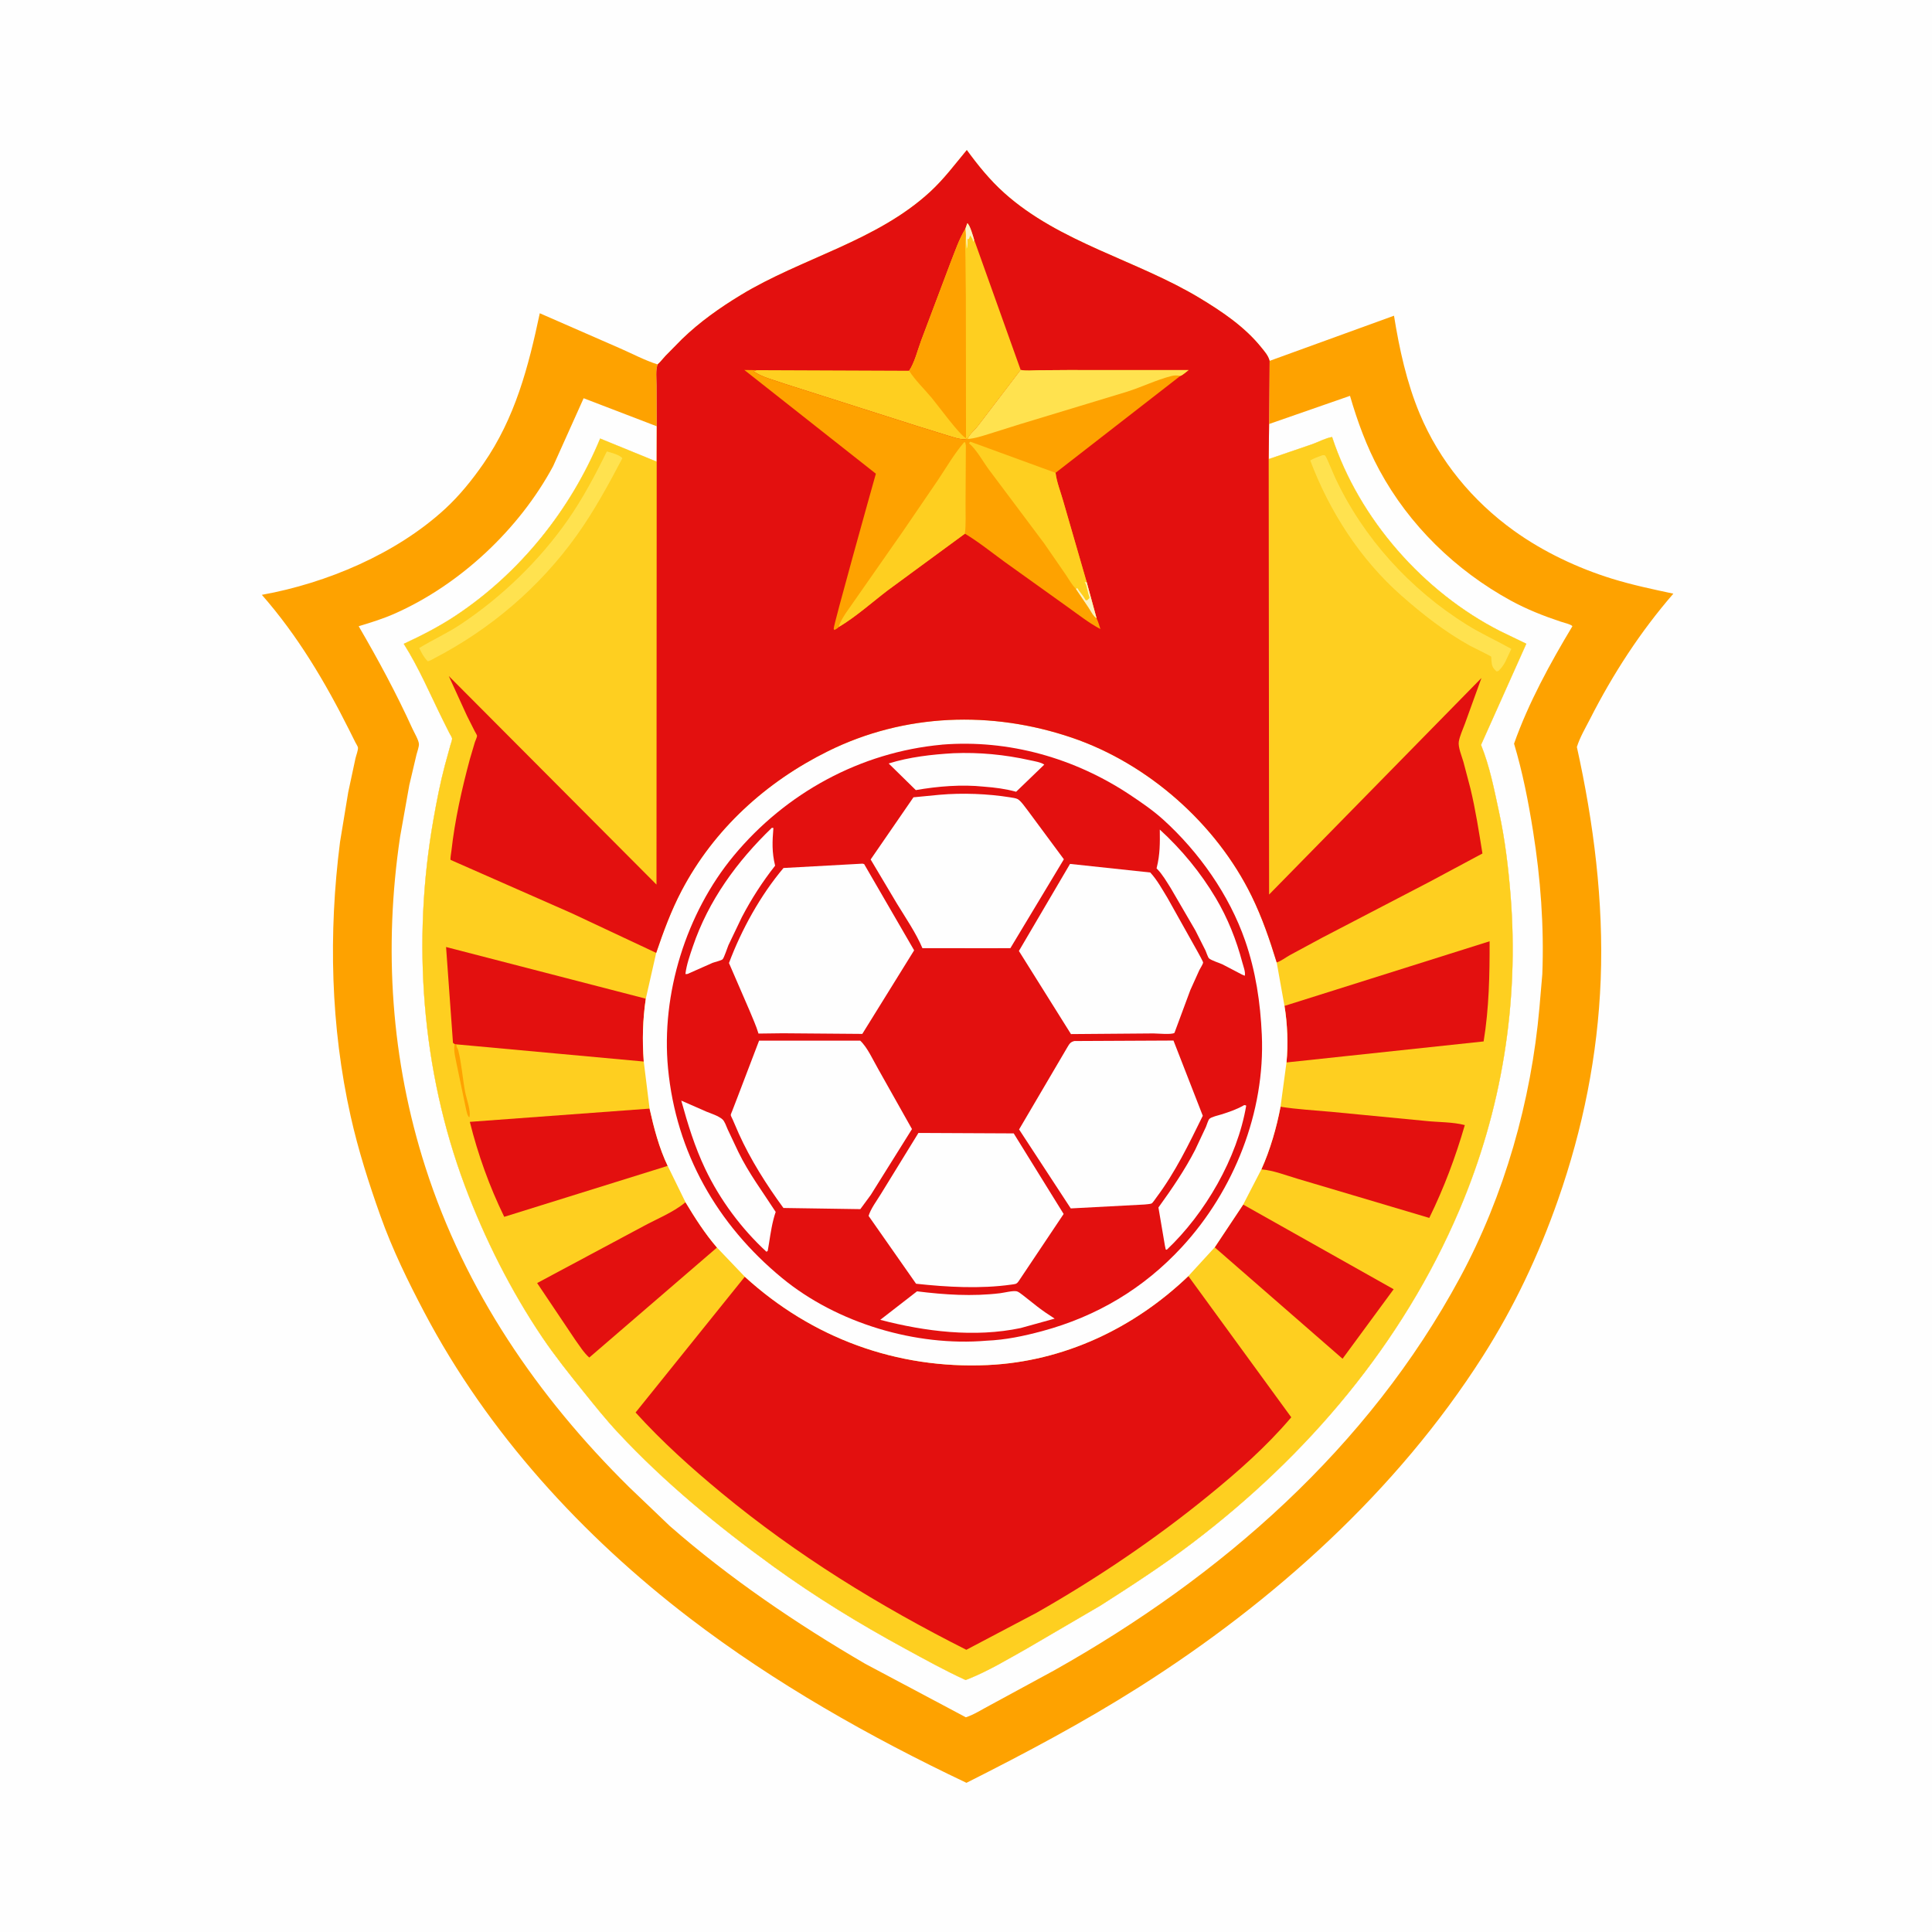 <svg version="1.1" xmlns="http://www.w3.org/2000/svg" style="display: block;" viewBox="0 0 2048 2048" width="1024" height="1024">
<path transform="translate(0,0)" fill="rgb(254,254,254)" d="M -0 -0 L 2048 0 L 2048 2048 L -0 2048 L -0 -0 z"/>
<path transform="translate(0,0)" fill="rgb(254,162,0)" d="M 1345.83 382.544 L 1477.7 334.667 C 1483.36 369.914 1491.13 405.509 1504.93 438.546 C 1525.82 488.596 1561.04 531.145 1604.96 562.69 C 1635.98 584.964 1672.48 602.211 1708.88 613.474 C 1730.16 620.062 1752.06 624.653 1773.83 629.304 C 1738.74 669.751 1709.86 714.345 1685.58 762.014 C 1680.7 771.583 1674.71 781.612 1671.55 791.858 C 1689.38 872.254 1699.98 955.947 1696.8 1038.45 C 1693.71 1118.53 1677.96 1196.51 1651.51 1272.03 C 1631.03 1330.48 1605.08 1385.5 1571.74 1437.83 C 1480.72 1580.67 1349.96 1698.04 1207.62 1788.27 C 1148.46 1825.77 1086.99 1858.4 1024.48 1889.87 C 922.299 1841.37 821.272 1784.25 731.296 1715.42 C 617.228 1628.16 517.154 1518.9 449.957 1391.44 C 432.415 1358.17 416.011 1324.59 403.352 1289.09 C 391.019 1254.51 379.744 1219.14 371.724 1183.29 C 350.423 1088.07 348.114 989.081 360.449 892.512 L 369.14 839.753 L 376.836 803.815 C 377.518 800.824 379.739 795.181 379.46 792.456 C 379.338 791.258 377.369 788.247 376.793 787.091 L 370.348 774.176 C 344.677 722.913 315.539 673.781 277.581 630.555 C 346.131 618.215 420.119 587.063 471.854 539.39 C 487.156 525.29 500.488 508.742 512.336 491.674 C 546.062 443.087 560.119 389.092 572.192 332.07 L 656.383 368.861 C 669.681 374.63 683.328 381.943 697.078 386.314 C 694.932 392.934 696.03 401.378 696.043 408.376 L 696.216 451.885 L 696.13 489.365 L 636.175 464.857 C 604.927 540.312 551.324 607.215 483.16 652.5 C 465.819 664.021 446.871 673.75 427.993 682.471 C 444.196 708.006 456.216 736.609 469.656 763.689 L 476.311 776.997 C 476.957 778.272 479.013 781.43 479.205 782.692 C 479.439 784.237 477.899 788.239 477.461 789.827 L 471.512 811.5 C 466.556 830.162 462.867 849.35 459.5 868.365 C 436.651 997.405 446.761 1134.29 492.802 1257.1 C 513.715 1312.89 541.589 1368.4 574.947 1417.81 C 588.331 1437.63 603.247 1456.25 618.224 1474.87 C 630.136 1489.69 641.966 1504.53 654.936 1518.44 C 704.58 1571.7 761.221 1618.18 820.1 1660.76 C 864.88 1693.15 911.177 1721.45 959.707 1747.82 C 980.816 1759.28 1001.71 1770.93 1023.58 1780.9 L 1026.79 1779.68 C 1048.02 1771.14 1068.3 1758.91 1088.23 1747.74 L 1166.45 1702.04 C 1199.44 1681 1232.67 1659.41 1263.84 1635.75 C 1386.05 1542.99 1486.75 1424.43 1547.02 1282.6 C 1592.01 1176.74 1610.51 1062.93 1601.22 948.302 C 1598.85 918.971 1595.34 889.775 1589.1 861 C 1583.83 836.695 1579.32 812.758 1569.96 789.623 L 1617.96 682.374 L 1590.45 669.104 C 1508.95 627.726 1440.61 550.066 1412.09 463.259 C 1405.4 464.268 1397.79 468.423 1391.26 470.778 L 1344.87 486.638 L 1345.27 449.468 L 1345.83 382.544 z"/>
<path transform="translate(0,0)" fill="rgb(254,254,254)" d="M 1345.27 449.468 L 1431.06 419.605 C 1438.98 446.831 1448.63 473.238 1462.14 498.24 C 1493.74 556.725 1543.11 604.662 1601.3 636.533 C 1618.35 645.867 1636.09 652.894 1654.49 658.99 C 1657.05 659.839 1666 662.044 1666.81 663.827 C 1643.3 702.957 1620.23 745.114 1604.96 788.304 C 1614.09 818.803 1620.1 849.596 1625.1 881 C 1633.09 931.196 1636.86 981.764 1634.92 1032.63 L 1631.85 1068.37 C 1623.11 1167.09 1594.82 1266.88 1547.7 1354.26 C 1450.33 1534.83 1294.62 1671.16 1117.34 1770.76 L 1049 1807.86 C 1041.07 1811.98 1032.33 1817.74 1023.85 1820.4 L 917.21 1763.71 C 844.66 1721.46 773.154 1672.92 709.938 1617.56 L 666.844 1576.36 C 569.757 1480.49 492.962 1368.15 451.003 1237.5 C 414.457 1123.7 406.578 1004.99 424.124 886.987 L 433.886 832.208 L 441.474 800.02 C 442.216 796.975 444.225 791.7 444.084 788.676 C 443.894 784.615 439.035 776.473 437.196 772.432 C 420.218 735.124 400.858 699.202 380.213 663.817 C 393.228 659.913 406.13 655.9 418.573 650.383 C 487.843 619.668 550.424 560.931 586.32 494.185 L 618.677 422.152 L 696.216 451.885 L 696.13 489.365 L 636.175 464.857 C 604.927 540.312 551.324 607.215 483.16 652.5 C 465.819 664.021 446.871 673.75 427.993 682.471 C 444.196 708.006 456.216 736.609 469.656 763.689 L 476.311 776.997 C 476.957 778.272 479.013 781.43 479.205 782.692 C 479.439 784.237 477.899 788.239 477.461 789.827 L 471.512 811.5 C 466.556 830.162 462.867 849.35 459.5 868.365 C 436.651 997.405 446.761 1134.29 492.802 1257.1 C 513.715 1312.89 541.589 1368.4 574.947 1417.81 C 588.331 1437.63 603.247 1456.25 618.224 1474.87 C 630.136 1489.69 641.966 1504.53 654.936 1518.44 C 704.58 1571.7 761.221 1618.18 820.1 1660.76 C 864.88 1693.15 911.177 1721.45 959.707 1747.82 C 980.816 1759.28 1001.71 1770.93 1023.58 1780.9 L 1026.79 1779.68 C 1048.02 1771.14 1068.3 1758.91 1088.23 1747.74 L 1166.45 1702.04 C 1199.44 1681 1232.67 1659.41 1263.84 1635.75 C 1386.05 1542.99 1486.75 1424.43 1547.02 1282.6 C 1592.01 1176.74 1610.51 1062.93 1601.22 948.302 C 1598.85 918.971 1595.34 889.775 1589.1 861 C 1583.83 836.695 1579.32 812.758 1569.96 789.623 L 1617.96 682.374 L 1590.45 669.104 C 1508.95 627.726 1440.61 550.066 1412.09 463.259 C 1405.4 464.268 1397.79 468.423 1391.26 470.778 L 1344.87 486.638 L 1345.27 449.468 z"/>
<path transform="translate(0,0)" fill="rgb(254,207,32)" d="M 697.078 386.314 C 700.035 383.806 702.664 380.21 705.346 377.362 L 722.942 359.5 C 741.567 341.417 763.017 326.277 785.15 312.827 C 850.044 273.395 929.285 255.661 986.152 203.186 C 1000.83 189.638 1012.15 174.326 1024.86 159.065 C 1036.91 175.543 1049.21 190.789 1064.44 204.468 C 1123.39 257.383 1205.04 275.66 1272.05 316.159 C 1295.5 330.334 1319.34 346.402 1336.73 367.935 C 1340.33 372.398 1344.43 376.85 1345.83 382.544 L 1345.27 449.468 L 1344.87 486.638 L 1391.26 470.778 C 1397.79 468.423 1405.4 464.268 1412.09 463.259 C 1440.61 550.066 1508.95 627.726 1590.45 669.104 L 1617.96 682.374 L 1569.96 789.623 C 1579.32 812.758 1583.83 836.695 1589.1 861 C 1595.34 889.775 1598.85 918.971 1601.22 948.302 C 1610.51 1062.93 1592.01 1176.74 1547.02 1282.6 C 1486.75 1424.43 1386.05 1542.99 1263.84 1635.75 C 1232.67 1659.41 1199.44 1681 1166.45 1702.04 L 1088.23 1747.74 C 1068.3 1758.91 1048.02 1771.14 1026.79 1779.68 L 1023.58 1780.9 C 1001.71 1770.93 980.816 1759.28 959.707 1747.82 C 911.177 1721.45 864.88 1693.15 820.1 1660.76 C 761.221 1618.18 704.58 1571.7 654.936 1518.44 C 641.966 1504.53 630.136 1489.69 618.224 1474.87 C 603.247 1456.25 588.331 1437.63 574.947 1417.81 C 541.589 1368.4 513.715 1312.89 492.802 1257.1 C 446.761 1134.29 436.651 997.405 459.5 868.365 C 462.867 849.35 466.556 830.162 471.512 811.5 L 477.461 789.827 C 477.899 788.239 479.439 784.237 479.205 782.692 C 479.013 781.43 476.957 778.272 476.311 776.997 L 469.656 763.689 C 456.216 736.609 444.196 708.006 427.993 682.471 C 446.871 673.75 465.819 664.021 483.16 652.5 C 551.324 607.215 604.927 540.312 636.175 464.857 L 696.13 489.365 L 696.216 451.885 L 696.043 408.376 C 696.03 401.378 694.932 392.934 697.078 386.314 z"/>
<path transform="translate(0,0)" fill="rgb(254,162,0)" d="M 481.959 1106.78 L 483.095 1106.99 L 483.922 1107.88 L 484.005 1109.25 C 484.349 1110.64 485.414 1112 485.791 1113.5 C 489.402 1127.92 490.312 1142.94 493.069 1157.5 C 494.406 1164.56 499.54 1177.87 497.5 1184.49 L 496.534 1183.48 C 494.67 1180.72 493.697 1173.55 492.836 1170.14 L 484.224 1128.77 C 482.928 1121.66 480.479 1113.96 481.959 1106.78 z"/>
<path transform="translate(0,0)" fill="rgb(255,226,79)" d="M 643.28 478.535 C 647.563 479.734 657.292 482.238 659.716 485.804 C 644.984 513.749 629.697 541.886 611.295 567.612 C 571.915 622.666 520.127 666.785 460.241 697.921 C 457.944 699.273 456.089 700.273 453.5 701.017 C 449.204 696.77 447.039 692.324 444.377 686.939 C 458.799 678.138 474.085 671.279 488.253 661.864 C 531.85 632.895 571.753 594.323 601.774 551.384 C 617.731 528.561 631.017 503.491 643.28 478.535 z"/>
<path transform="translate(0,0)" fill="rgb(255,226,79)" d="M 1402.13 482.5 C 1402.92 482.591 1403.88 482.28 1404.5 482.774 C 1405.42 483.502 1406.82 486.816 1407.35 487.962 L 1415 505.645 C 1444.8 569.911 1494.74 624.755 1554.8 662.203 C 1569.98 671.667 1586.48 679.084 1602.08 687.868 L 1595.94 701 C 1593.84 705.107 1591.81 707.916 1588.5 711.161 L 1586.51 711.762 C 1582.15 707.99 1581.45 705.818 1580.97 700.252 C 1580.9 699.42 1580.91 696.657 1580.67 696.075 C 1580.37 695.386 1560.52 685.787 1557.95 684.351 C 1531.32 669.474 1507.75 651.017 1484.95 630.847 C 1441.75 592.633 1409.12 541.814 1388.91 488.084 C 1393.16 485.631 1397.52 484.099 1402.13 482.5 z"/>
<path transform="translate(0,0)" fill="rgb(227,16,15)" d="M 1317.82 1276.9 L 1477.33 1366.65 L 1423.16 1440.33 L 1287.65 1322.24 L 1317.82 1276.9 z"/>
<path transform="translate(0,0)" fill="rgb(227,16,15)" d="M 760.02 1322.46 L 624.674 1439.05 C 618.978 1434.23 614.102 1426.2 609.663 1420.12 L 569.39 1360.09 L 682.062 1299.83 C 696.051 1292.22 713.545 1285.19 725.76 1275.13 L 726.632 1274.38 C 736.697 1291.12 747.236 1307.63 760.02 1322.46 z"/>
<path transform="translate(0,0)" fill="rgb(227,16,15)" d="M 688.575 1175.17 C 693.132 1195.6 698.671 1216.93 707.763 1235.87 L 534.502 1289.89 C 518.892 1257.81 506.62 1223.87 498.053 1189.22 L 688.575 1175.17 z"/>
<path transform="translate(0,0)" fill="rgb(227,16,15)" d="M 1357.42 1173.18 C 1375.29 1176.03 1393.4 1176.94 1411.42 1178.6 L 1511.64 1188.27 C 1524.68 1189.67 1540.16 1189.28 1552.76 1192.65 C 1542.84 1226.81 1530.75 1259.11 1515.1 1291.04 L 1440.79 1268.94 L 1375.58 1249.57 C 1363.37 1245.99 1349.81 1240.6 1337.11 1239.57 C 1346.28 1219.43 1353.34 1194.94 1357.42 1173.18 z"/>
<path transform="translate(0,0)" fill="rgb(227,16,15)" d="M 481.959 1106.78 L 480.176 1105.47 L 472.851 1003.88 L 684.575 1058.65 C 681.271 1080.9 680.738 1102.86 682.399 1125.27 L 483.095 1106.99 L 481.959 1106.78 z"/>
<path transform="translate(0,0)" fill="rgb(227,16,15)" d="M 1361.6 1066.32 L 1579.05 997.786 C 1579.13 1033.19 1578.47 1068.92 1572.71 1103.95 L 1363.73 1126.24 C 1365.61 1107.63 1364.74 1084.85 1361.6 1066.32 z"/>
<path transform="translate(0,0)" fill="rgb(227,16,15)" d="M 1259.71 1352.71 L 1368.8 1502.39 C 1342.43 1533.51 1312.12 1560.13 1280.57 1585.82 C 1223.79 1632.07 1162.59 1673.32 1098.94 1709.53 L 1024.36 1748.85 C 932.197 1702.43 844.743 1648.6 765.086 1582.8 C 732.814 1556.14 701.905 1528.35 673.741 1497.31 L 789.522 1353.39 C 860.79 1418.44 950.65 1451.42 1047.05 1447 C 1127.54 1443.31 1202 1408.01 1259.71 1352.71 z"/>
<path transform="translate(0,0)" fill="rgb(254,254,254)" d="M 695.595 1010.09 C 703.216 987.593 711.438 965.259 722.508 944.194 C 756.812 878.916 811.995 828.802 877.715 796.288 C 958.907 756.121 1051.12 753.052 1136.25 781.981 C 1217 809.419 1289.39 873.332 1326.84 950 C 1338 972.839 1345.89 995.995 1353.35 1020.22 L 1361.6 1066.32 C 1364.74 1084.85 1365.61 1107.63 1363.73 1126.24 L 1357.42 1173.18 C 1353.34 1194.94 1346.28 1219.43 1337.11 1239.57 L 1317.82 1276.9 L 1287.65 1322.24 L 1259.71 1352.71 C 1202 1408.01 1127.54 1443.31 1047.05 1447 C 950.65 1451.42 860.79 1418.44 789.522 1353.39 L 760.02 1322.46 C 747.236 1307.63 736.697 1291.12 726.632 1274.38 L 707.763 1235.87 C 698.671 1216.93 693.132 1195.6 688.575 1175.17 L 682.399 1125.27 C 680.738 1102.86 681.271 1080.9 684.575 1058.65 L 695.595 1010.09 z"/>
<path transform="translate(0,0)" fill="rgb(227,16,15)" d="M 998.355 789.398 L 998.725 789.326 C 1069.32 783.68 1139.3 803.578 1197.99 842.669 C 1210.1 850.736 1222.28 859.076 1233.09 868.855 C 1270.96 903.128 1303.15 948.805 1319.9 997.177 C 1331.14 1029.66 1336.06 1062.8 1337.58 1097 C 1341.21 1178.83 1308.1 1261.99 1252.95 1321.8 C 1212.34 1365.85 1162.58 1395.5 1104.7 1411.05 C 1085.23 1416.29 1065.93 1420.36 1045.75 1421.19 C 970.876 1427.59 887.193 1402.64 829.104 1354.83 C 760.22 1298.14 716.659 1221.8 708.151 1132.55 C 700.638 1053.73 727.316 967.944 777.87 906.995 C 832.959 840.579 912.099 797.337 998.355 789.398 z"/>
<path transform="translate(0,0)" fill="rgb(254,254,254)" d="M 1010.6 798.441 C 1037.93 797.303 1065.07 799.897 1091.76 805.869 C 1096.09 806.838 1103.5 807.964 1106.98 810.521 L 1077.14 839.293 C 1065.84 836.196 1054.78 834.799 1043.11 833.902 C 1019.56 831.391 994.039 833.462 970.804 837.547 L 942.032 809.323 C 963.912 802.451 987.795 799.76 1010.6 798.441 z"/>
<path transform="translate(0,0)" fill="rgb(254,254,254)" d="M 1229.43 879.386 C 1252.6 900.531 1272.7 924.95 1288.75 951.931 C 1301.42 973.214 1310.6 996.343 1316.92 1020.26 C 1317.94 1024.14 1320.5 1030.45 1319.5 1034.35 L 1316.5 1033.05 L 1295.81 1022.24 C 1292.12 1020.54 1284.46 1018.31 1281.59 1015.89 C 1280.52 1014.99 1278.61 1009.17 1277.92 1007.67 L 1267.23 986.44 L 1240.99 941.393 C 1236.65 934.584 1232.29 926.935 1226.64 921.144 C 1225.8 920.281 1225.92 920.828 1226.21 919.664 C 1229.71 905.675 1229.62 893.682 1229.43 879.386 z"/>
<path transform="translate(0,0)" fill="rgb(254,254,254)" d="M 818.197 877.5 L 819.834 877.688 C 818.648 892.188 818.149 903.319 821.654 917.652 C 808.139 934.844 796.497 952.879 786.37 972.259 L 772.134 1002 C 770.954 1004.74 767.533 1015.57 765.907 1016.96 C 764.321 1018.31 757.554 1019.81 755.342 1020.68 L 730.926 1031.5 C 729.025 1032.47 728.679 1032.63 726.567 1032.5 C 727.711 1022.78 731.247 1012.8 734.378 1003.55 C 750.979 954.507 781.279 913.089 818.197 877.5 z"/>
<path transform="translate(0,0)" fill="rgb(254,254,254)" d="M 1318.81 1171.5 C 1320.24 1171.45 1319.48 1171.33 1321.03 1172.05 C 1311.59 1227.6 1277.5 1286.38 1236.86 1324.76 L 1235.72 1324.5 L 1234.86 1320.5 L 1227.99 1279.98 C 1242.18 1260.33 1255.87 1240.38 1266.97 1218.79 L 1278.39 1194.46 C 1279.25 1192.49 1280.63 1187.56 1281.97 1186.09 C 1283.86 1184.02 1291.83 1182.22 1294.47 1181.4 C 1302.54 1178.88 1310.27 1176.26 1317.67 1172.14 L 1318.81 1171.5 z"/>
<path transform="translate(0,0)" fill="rgb(254,254,254)" d="M 722.19 1166.7 L 748.866 1178.4 C 754.085 1180.51 761.312 1182.75 765.671 1186.42 C 768.256 1188.6 769.854 1193.85 771.291 1197 L 782.71 1221.19 C 793.688 1243.72 808.698 1263.69 822.255 1284.69 C 818.549 1295.47 816.917 1306.98 815.129 1318.2 L 813.813 1326 L 812.5 1326.93 C 785.922 1302.49 763.149 1271.77 747.58 1239.12 C 736.521 1215.92 728.976 1191.41 722.19 1166.7 z"/>
<path transform="translate(0,0)" fill="rgb(254,254,254)" d="M 972.078 1368.86 C 1001.57 1372.5 1030.48 1374.44 1060.1 1370.87 C 1064.55 1370.33 1073.78 1367.93 1077.8 1368.84 C 1079.65 1369.25 1082.35 1371.53 1083.92 1372.66 L 1099.85 1385.22 C 1105.69 1389.73 1111.79 1393.83 1118 1397.8 L 1081.9 1407.79 C 1033.19 1418.06 980.662 1411.51 933.115 1399.08 L 972.078 1368.86 z"/>
<path transform="translate(0,0)" fill="rgb(254,254,254)" d="M 995.908 842.5 C 1020.18 840.358 1046.95 841.369 1071 845.235 C 1073.1 845.573 1076.98 846.093 1078.8 847.092 C 1082.31 849.031 1086.98 856.043 1089.52 859.232 L 1127.74 910.866 L 1071.06 1005.08 L 1055.59 1005.14 L 977.813 1005.12 C 970.993 988.961 959.87 972.768 950.718 957.775 L 922.924 911.078 L 968.309 845.17 L 995.908 842.5 z"/>
<path transform="translate(0,0)" fill="rgb(254,254,254)" d="M 973.57 1200.97 L 1074.59 1201.45 L 1127.5 1286.87 L 1079.71 1358.27 C 1077.35 1361.6 1076 1361.06 1072.15 1361.72 C 1039.37 1366.38 1003.85 1364.39 971.071 1360.81 L 920.751 1288.93 C 922.804 1281.54 929.766 1272.34 933.836 1265.58 L 973.57 1200.97 z"/>
<path transform="translate(0,0)" fill="rgb(254,254,254)" d="M 1134.27 915.782 L 1219.32 924.878 C 1226.67 932.836 1232.02 942.762 1237.65 951.964 L 1269.7 1009.17 C 1270.38 1010.51 1275.51 1019.52 1275.36 1020.39 C 1275.01 1022.42 1272.32 1026.38 1271.34 1028.38 L 1261.76 1049.63 L 1244.97 1094.9 C 1242.04 1096.98 1227.13 1095.52 1222.74 1095.48 L 1135.27 1096.18 L 1080.08 1008.07 L 1134.27 915.782 z"/>
<path transform="translate(0,0)" fill="rgb(254,254,254)" d="M 1138.88 1103.53 L 1243.93 1103.02 L 1275 1182.77 C 1260 1213.21 1246.17 1242.15 1225.74 1269.5 C 1224.86 1270.69 1221.86 1275.19 1220.75 1275.72 C 1219.24 1276.44 1215.11 1276.56 1213.31 1276.83 L 1135.04 1280.97 L 1080.27 1197.26 L 1130.77 1111.29 C 1133.28 1107.24 1134.08 1104.69 1138.88 1103.53 z"/>
<path transform="translate(0,0)" fill="rgb(254,254,254)" d="M 804.651 1103.16 L 911.839 1103.13 C 919.558 1110.27 925.694 1124.19 931.045 1133.42 L 966.734 1196.87 L 923.111 1266.6 L 911.992 1281.73 L 830.471 1280.51 C 812.593 1256.07 795.567 1229.27 783.122 1201.64 L 776.644 1186.7 C 776.209 1185.68 774.713 1183.03 774.629 1181.96 C 774.578 1181.29 775.86 1178.49 776.096 1177.85 L 781.677 1163.38 L 804.651 1103.16 z"/>
<path transform="translate(0,0)" fill="rgb(254,254,254)" d="M 914.341 915.5 L 916.042 915.988 L 969.018 1007.38 L 914.083 1095.98 L 829.759 1095.31 L 804.032 1095.63 C 801.537 1087.2 797.778 1079.26 794.49 1071.13 L 772.738 1020.85 C 786.012 985.47 806.084 949.078 830.542 920.119 L 914.341 915.5 z"/>
<path transform="translate(0,0)" fill="rgb(227,16,15)" d="M 697.078 386.314 C 700.035 383.806 702.664 380.21 705.346 377.362 L 722.942 359.5 C 741.567 341.417 763.017 326.277 785.15 312.827 C 850.044 273.395 929.285 255.661 986.152 203.186 C 1000.83 189.638 1012.15 174.326 1024.86 159.065 C 1036.91 175.543 1049.21 190.789 1064.44 204.468 C 1123.39 257.383 1205.04 275.66 1272.05 316.159 C 1295.5 330.334 1319.34 346.402 1336.73 367.935 C 1340.33 372.398 1344.43 376.85 1345.83 382.544 L 1345.27 449.468 L 1344.87 486.638 L 1345.29 948.252 L 1570.38 718.737 L 1552.87 767.167 C 1550.72 773.101 1547.41 780.056 1546.38 786.233 C 1545.45 791.819 1549.69 802.105 1551.28 807.581 L 1558.75 835.958 C 1564.21 858.668 1567.73 881.707 1571.45 904.742 L 1514.51 935.222 L 1401.28 994.148 L 1367.25 1012.52 C 1363.05 1014.84 1357.86 1018.88 1353.35 1020.22 C 1345.89 995.995 1338 972.839 1326.84 950 C 1289.39 873.332 1217 809.419 1136.25 781.981 C 1051.12 753.052 958.907 756.121 877.715 796.288 C 811.995 828.802 756.812 878.916 722.508 944.194 C 711.438 965.259 703.216 987.593 695.595 1010.09 L 606 968.042 L 480.87 912.942 C 480.569 912.809 477.686 911.59 477.644 911.511 C 477.089 910.456 478.305 903.862 478.493 902.172 C 482.164 869.263 489.47 836.707 498.068 804.755 L 503.371 786.786 C 503.93 785.096 505.651 781.607 505.7 779.963 C 505.72 779.29 503.606 775.834 503.238 775.106 L 494.952 758.673 L 475.736 716.635 L 695.908 937.689 L 696.13 489.365 L 696.216 451.885 L 696.043 408.376 C 696.03 401.378 694.932 392.934 697.078 386.314 z"/>
<path transform="translate(0,0)" fill="rgb(254,207,32)" d="M 1023.31 242.584 L 1025.37 236.636 C 1028.16 238.218 1031.57 250.73 1032.66 254.216 L 1081.94 392.146 L 1036.88 451.305 C 1033.6 455.666 1027.57 460.435 1025.72 465.332 L 1024.48 465.125 C 1023.68 465.415 1023.43 465.56 1022.47 465.599 C 1017.15 465.812 1010.59 463.457 1005.5 461.958 L 973.172 451.939 L 830.676 406.511 C 820.899 402.99 806.883 399.629 798.705 393.5 L 801.926 392.375 L 963.709 393.021 C 969.495 384.517 972.797 370.856 976.425 361.114 L 1007.46 278.763 C 1012.27 266.69 1016.51 253.692 1023.31 242.584 z"/>
<path transform="translate(0,0)" fill="rgb(252,242,196)" d="M 1023.31 242.584 L 1025.37 236.636 C 1028.16 238.218 1031.57 250.73 1032.66 254.216 L 1031.5 256.4 C 1031.3 254.65 1031.19 253.665 1030.18 252.159 L 1029.33 250.993 L 1028.5 249.49 L 1027.11 253.295 L 1025.5 253.49 C 1025.54 256.81 1025.93 260.462 1024.73 263.603 L 1023.85 249.895 L 1023.31 242.584 z"/>
<path transform="translate(0,0)" fill="rgb(254,162,0)" d="M 963.709 393.021 C 969.495 384.517 972.797 370.856 976.425 361.114 L 1007.46 278.763 C 1012.27 266.69 1016.51 253.692 1023.31 242.584 L 1023.85 249.895 C 1022.76 258.277 1023.34 266.952 1023.45 275.392 L 1023.85 315.862 L 1024.01 464.468 C 1017.46 461.536 994.183 429.583 987.616 421.71 C 979.934 412.499 970.027 403.056 963.709 393.021 z"/>
<path transform="translate(0,0)" fill="rgb(254,162,0)" d="M 1081.94 392.146 C 1087.77 393.266 1094.16 392.59 1100.08 392.482 L 1131.65 392.257 L 1259.94 392.306 C 1257.76 393.875 1253.58 397.823 1251.2 398.478 L 1118.94 501.218 C 1120.09 510.999 1124.26 521.225 1126.93 530.743 L 1151.95 617.203 L 1162.4 655.376 C 1164.17 659.063 1165.28 662.922 1166.48 666.817 C 1154.28 660.464 1141.99 650.674 1130.71 642.694 L 1065.03 595.683 C 1051.29 585.686 1037.39 574.44 1022.84 565.729 L 941.405 625.506 C 924.432 638.443 907.386 653.8 889.115 664.649 C 888.226 665.98 885.888 667.005 884.5 667.864 C 884.254 667.409 883.868 667.006 883.761 666.5 C 883.162 663.689 923.867 518.432 928.453 502.148 L 789.032 392.195 L 801.926 392.375 L 798.705 393.5 C 806.883 399.629 820.899 402.99 830.676 406.511 L 973.172 451.939 L 1005.5 461.958 C 1010.59 463.457 1017.15 465.812 1022.47 465.599 C 1023.43 465.56 1023.68 465.415 1024.48 465.125 L 1025.72 465.332 C 1027.57 460.435 1033.6 455.666 1036.88 451.305 L 1081.94 392.146 z"/>
<path transform="translate(0,0)" fill="rgb(254,207,32)" d="M 1027.14 469.865 L 1028.53 468.2 L 1118.94 501.218 C 1120.09 510.999 1124.26 521.225 1126.93 530.743 L 1151.95 617.203 L 1162.4 655.376 C 1158.88 653.09 1156.32 647.815 1154.07 644.31 L 1140.45 624.13 C 1136.24 620.017 1133.01 613.928 1129.64 609.016 L 1106.69 575.768 L 1048.5 498.086 C 1042.02 489.427 1035.34 476.757 1027.14 469.865 z"/>
<path transform="translate(0,0)" fill="rgb(252,242,196)" d="M 1151.95 617.203 L 1162.4 655.376 C 1158.88 653.09 1156.32 647.815 1154.07 644.31 L 1140.45 624.13 L 1142.05 623.468 C 1144.37 627.514 1147.81 630.788 1149.97 634.783 C 1150.81 636.338 1150.07 635.628 1152.01 636.506 C 1153.3 635.512 1154.26 634.985 1155 633.5 L 1154 630.5 C 1153.34 628.781 1153.47 628.041 1153 626.5 C 1152.17 623.761 1151.89 620.242 1150.33 617.851 L 1149.78 617.139 L 1151.95 617.203 z"/>
<path transform="translate(0,0)" fill="rgb(254,207,32)" d="M 889.115 664.649 C 890.298 659.6 893.75 654.357 896.533 649.994 L 957.468 562.758 L 994.255 508.859 C 1003.24 495.415 1011.45 481.174 1021.96 468.86 L 1023.11 468.857 L 1023.85 472.163 L 1023.53 534 C 1023.43 544.426 1024.1 555.41 1022.84 565.729 L 941.405 625.506 C 924.432 638.443 907.386 653.8 889.115 664.649 z"/>
<path transform="translate(0,0)" fill="rgb(255,226,79)" d="M 1081.94 392.146 C 1087.77 393.266 1094.16 392.59 1100.08 392.482 L 1131.65 392.257 L 1259.94 392.306 C 1257.76 393.875 1253.58 397.823 1251.2 398.478 C 1247.51 397.715 1244.69 397.817 1241.04 398.777 C 1225.44 402.875 1210.22 410.303 1194.75 415.215 L 1081.5 449.576 L 1047.95 460.113 C 1040.75 462.295 1033.26 464.878 1025.72 465.332 C 1027.57 460.435 1033.6 455.666 1036.88 451.305 L 1081.94 392.146 z"/>
</svg>